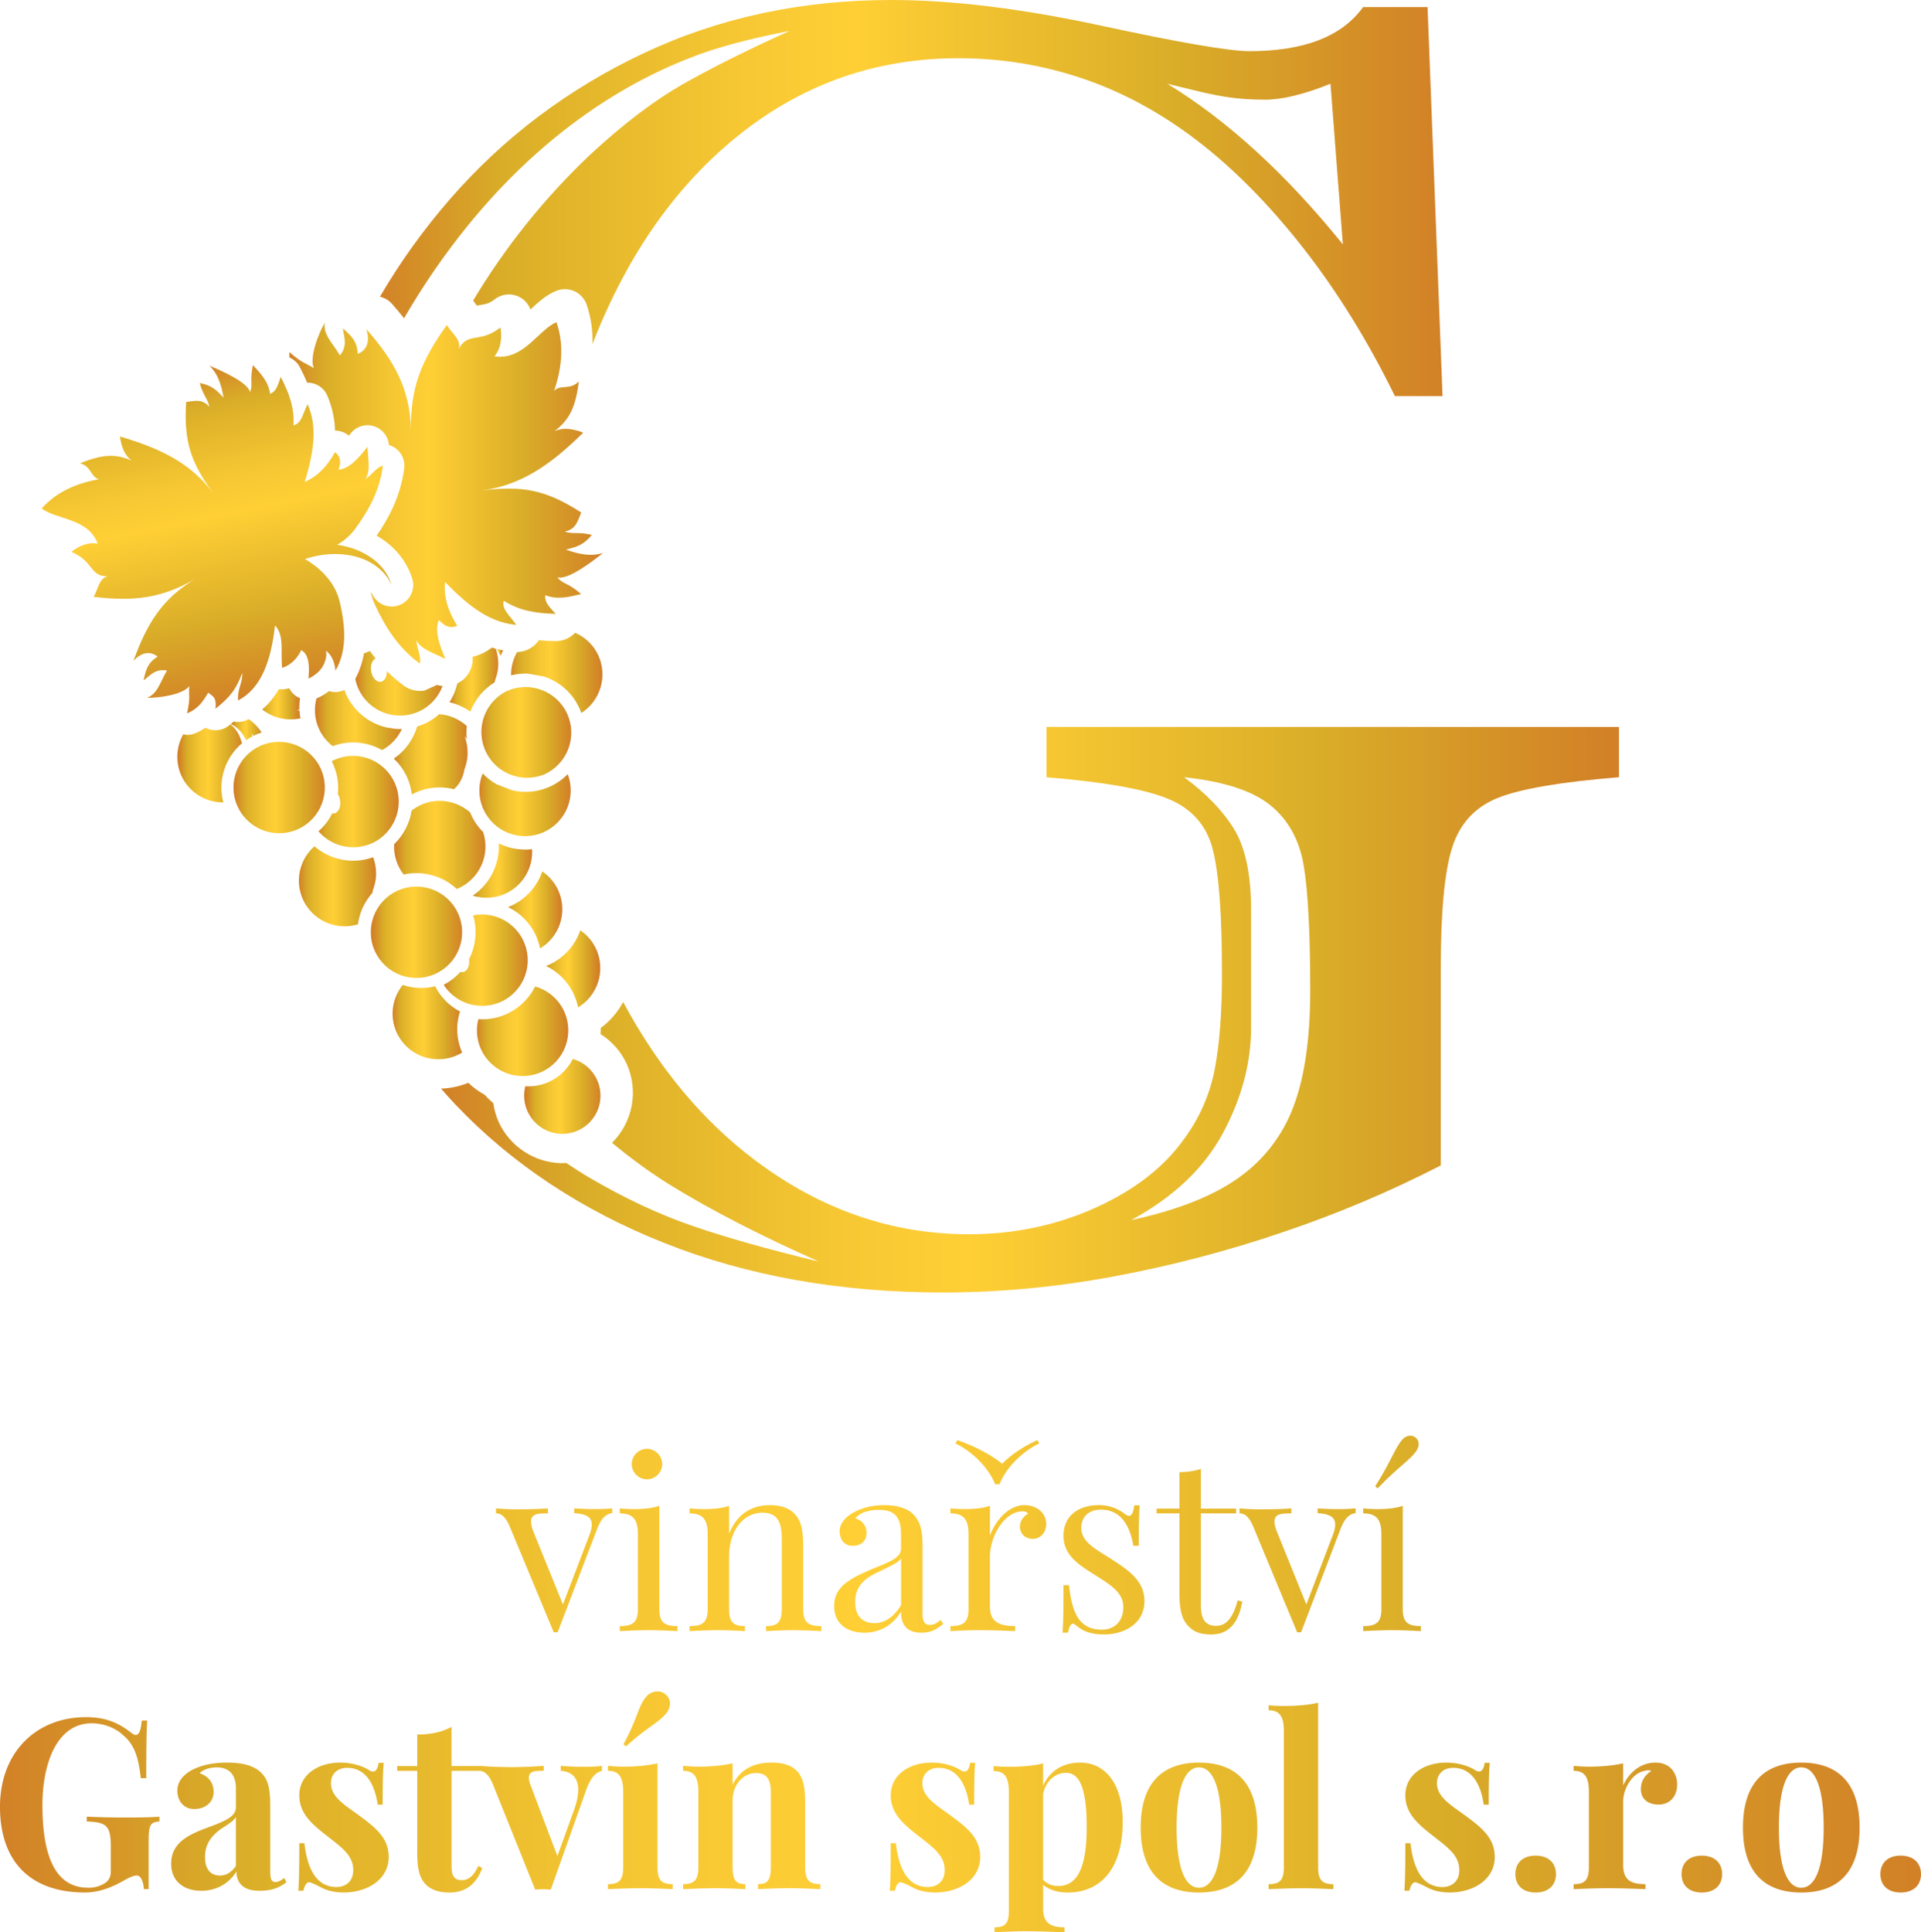 <svg xmlns="http://www.w3.org/2000/svg" xmlns:xlink="http://www.w3.org/1999/xlink" width="96.791" height="97.348" viewBox="0 0 96.791 97.348"><defs><path id="a" d="M67.038 4.221l.623 8.09c-2.875-3.555-5.823-6.252-8.845-8.09.266.061.725.172 1.378.334.65.163 1.244.282 1.778.356.533.074 1.125.111 1.777.111.859 0 1.956-.267 3.289-.801M32.414 2.689c-3.793 1.792-7.038 4.237-9.733 7.333a32.423 32.423 0 00-3.538 4.927c.231.053.447.174.613.362.212.241.413.483.604.725a36.14 36.14 0 01.988-1.614c1.806-2.769 3.844-5.126 6.111-7.067 2.267-1.94 4.689-3.414 7.266-4.422 1.245-.504 2.933-.962 5.067-1.378-2.044.92-3.815 1.8-5.311 2.645-1.497.844-3.088 2.052-4.778 3.622a34.711 34.711 0 00-5.866 7.324c.036.045.076.087.105.137.017.029.047.07.082.114.074-.016.144-.027.208-.038.266-.044.426-.071.7-.284a1.159 1.159 0 011.798.518.018.018 0 01.004-.005c.383-.358.779-.729 1.296-.936a1.167 1.167 0 01.911.018c.288.131.51.375.615.674.22.629.314 1.296.297 1.994.018-.045.032-.093.05-.138 1.762-4.474 4.245-7.97 7.445-10.489 3.2-2.518 6.844-3.778 10.934-3.778 2.162 0 4.252.341 6.266 1.022 2.016.682 3.941 1.726 5.779 3.134 1.837 1.407 3.614 3.207 5.333 5.4 1.719 2.193 3.259 4.682 4.623 7.467h2.4L71.928.355h-3.246c-1.066 1.482-2.977 2.222-5.733 2.222-1.008 0-3.504-.428-7.489-1.289C51.474.429 47.955 0 44.904 0c-4.534 0-8.697.896-12.49 2.689"/></defs><clipPath id="b"><use xlink:href="#a" overflow="visible"/></clipPath><linearGradient id="c" gradientUnits="userSpaceOnUse" x1="-231.23" y1="403.924" x2="-230.23" y2="403.924" gradientTransform="matrix(53.54 0 0 -53.54 12399.121 21635.945)"><stop offset="0" stop-color="#d28127"/><stop offset=".119" stop-color="#d9ad28"/><stop offset=".174" stop-color="#e1b42a"/><stop offset=".334" stop-color="#f6c733"/><stop offset=".447" stop-color="#ffcf35"/><stop offset=".749" stop-color="#d9ad28"/><stop offset=".995" stop-color="#d28127"/><stop offset="1" stop-color="#d28127"/></linearGradient><path clip-path="url(#b)" fill="url(#c)" d="M19.143 0h53.54v19.956h-53.54z"/><defs><path id="d" d="M61.616 57.091c.948-1.762 1.422-3.548 1.422-5.356v-5.867c0-1.806-.289-3.177-.866-4.111-.578-.933-1.416-1.8-2.511-2.6 1.983.208 3.428.675 4.332 1.4.904.726 1.467 1.733 1.69 3.022.222 1.289.333 3.401.333 6.335 0 2.37-.274 4.295-.822 5.777a7.674 7.674 0 01-2.756 3.623c-1.29.932-3.105 1.652-5.445 2.156 2.134-1.157 3.674-2.616 4.623-4.379m-8.889-20.468v2.534c2.903.237 4.947.6 6.134 1.089 1.183.488 1.932 1.334 2.243 2.534.312 1.199.467 3.296.467 6.288 0 1.897-.118 3.482-.356 4.756a8.672 8.672 0 01-1.554 3.556c-1.009 1.422-2.498 2.578-4.468 3.467-1.971.889-4.097 1.334-6.377 1.334-3.884 0-7.476-1.245-10.779-3.735-2.656-2-4.864-4.663-6.639-7.965a3.906 3.906 0 01-1.129 1.307c0 .103-.002.205-.011.308a3.507 3.507 0 011.321 1.506 3.544 3.544 0 01-.74 3.97 26.133 26.133 0 002.953 2.142c2.045 1.259 4.534 2.54 7.467 3.844-2.577-.622-4.704-1.222-6.378-1.801-1.674-.576-3.386-1.376-5.134-2.399a22.381 22.381 0 01-1.212-.767 3.87 3.87 0 01-.286.008 3.566 3.566 0 01-3.129-2.087 3.45 3.45 0 01-.26-.927c-.09-.085-.18-.163-.269-.25-.056-.057-.109-.119-.165-.176-.3-.17-.584-.366-.83-.609a3.923 3.923 0 01-1.374.295c.238.269.476.54.726.802 2.844 2.993 6.355 5.319 10.533 6.978 4.177 1.659 8.859 2.489 14.045 2.489 2.814 0 5.667-.267 8.556-.801a60.72 60.72 0 008.578-2.244 57.387 57.387 0 007.934-3.355v-9.912c0-2.874.192-4.912.578-6.111.384-1.201 1.148-2.029 2.289-2.489 1.14-.459 3.177-.808 6.111-1.045v-2.534H52.727z"/></defs><clipPath id="e"><use xlink:href="#d" overflow="visible"/></clipPath><linearGradient id="f" gradientUnits="userSpaceOnUse" x1="-231.231" y1="403.924" x2="-230.231" y2="403.924" gradientTransform="matrix(59.35 0 0 -59.35 13745.781 24023.82)"><stop offset="0" stop-color="#d28127"/><stop offset=".119" stop-color="#d9ad28"/><stop offset=".174" stop-color="#e1b42a"/><stop offset=".334" stop-color="#f6c733"/><stop offset=".447" stop-color="#ffcf35"/><stop offset=".749" stop-color="#d9ad28"/><stop offset=".995" stop-color="#d28127"/><stop offset="1" stop-color="#d28127"/></linearGradient><path clip-path="url(#e)" fill="url(#f)" d="M22.222 36.623h59.35v28.491h-59.35z"/><defs><path id="g" d="M24.917 17.949c.296-.355.397-.876.299-1.452-1.064.828-1.625.202-2.107 1.08.146-.474-.342-.77-.595-1.203-1.318 1.831-1.84 3.216-1.804 5.267-.062-2.069-.843-3.457-2.25-5.057.173.544.082 1.033-.431 1.245-.039-.631-.288-.873-.754-1.288.061.481.253.859-.148 1.369-.321-.587-.866-1.037-.761-1.661-.357.619-.785 1.805-.552 2.301-.451-.294-.513-.195-1.232-.812-.009.098-.003.182-.001.27.218.098.406.259.522.48.138.268.264.529.371.791a1.08 1.08 0 011.017.654c.252.585.371 1.165.39 1.76h.001c.253 0 .5.089.697.255l.002.002.071-.093a1.078 1.078 0 011.188-.384c.422.132.72.506.756.945a1.084 1.084 0 01.771 1.175c-.182 1.433-.806 2.551-1.389 3.395.224.129.434.273.628.435.554.459.97 1.079 1.169 1.74a1.085 1.085 0 01-1.037 1.395c-.413 0-.804-.237-.985-.633-.018-.037-.049-.071-.071-.108.046.223.116.448.22.671.521 1.111 1.154 2.14 2.25 2.942.082-.396-.135-.676-.172-1.165.263.468.846.621 1.463.932-.371-.826-.537-1.517-.328-1.959.357.378.603.413.923.289-.478-.763-.683-1.455-.617-2.209 1.315 1.353 2.322 2.039 3.592 2.164-.379-.548-.73-.766-.633-1.216.812.505 1.596.632 2.621.659-.48-.494-.555-.677-.524-.94.596.24 1.199.091 1.802-.059-.717-.617-.846-.442-1.204-.842.527.155 1.754-.78 2.312-1.227-.601.197-1.247.06-1.876-.17.616-.146.888-.248 1.311-.735-.641-.17-.945-.028-1.368-.168.543-.131.626-.444.83-.965-1.794-1.15-2.948-1.36-5.003-1.11 2.032-.273 3.496-1.333 5.104-2.912-.466-.185-1.002-.288-1.449-.072.798-.609 1.065-1.258 1.231-2.509-.459.464-.945.133-1.25.479.425-1.245.491-2.397.12-3.461-.899.361-1.662 1.95-3.12 1.715"/></defs><clipPath id="h"><use xlink:href="#g" overflow="visible"/></clipPath><linearGradient id="i" gradientUnits="userSpaceOnUse" x1="-231.231" y1="403.924" x2="-230.231" y2="403.924" gradientTransform="matrix(15.81 0 0 -15.81 3670.285 6410.807)"><stop offset="0" stop-color="#d28127"/><stop offset=".119" stop-color="#d9ad28"/><stop offset=".174" stop-color="#e1b42a"/><stop offset=".334" stop-color="#f6c733"/><stop offset=".447" stop-color="#ffcf35"/><stop offset=".749" stop-color="#d9ad28"/><stop offset=".995" stop-color="#d28127"/><stop offset="1" stop-color="#d28127"/></linearGradient><path clip-path="url(#h)" fill="url(#i)" d="M14.573 16.234h15.814V33.43H14.573z"/><defs><path id="j" d="M12.601 19.76c-.111-.5-1.432-1.081-2.051-1.335.434.402.614.993.712 1.612-.4-.438-.607-.615-1.197-.741.152.603.406.787.483 1.196-.353-.384-.647-.311-1.167-.242-.128 1.989.223 3.028 1.358 4.596-1.143-1.538-2.673-2.256-4.694-2.856.06.465.218.95.597 1.218-.86-.378-1.511-.303-2.61.129.588.165.537.713.958.805-1.211.216-2.184.684-2.887 1.471.703.57 2.349.476 2.817 1.775-.425-.082-.896.071-1.323.413 1.158.495.901 1.239 1.838 1.234-.454.096-.475.629-.716 1.033 2.096.25 3.465.049 5.128-.908-1.665.987-2.448 2.254-3.12 4.13.367-.388.809-.535 1.214-.21-.498.317-.583.629-.711 1.199.365-.268.588-.596 1.186-.498-.335.527-.457 1.177-1.015 1.373.669.013 1.833-.173 2.134-.589-.037.502.073.507-.108 1.375.532-.234.764-.532 1.066-1.049.174.176.438.176.364.817.746-.606 1.036-.968 1.35-1.806.014.539-.244.761-.212 1.386 1.189-.616 1.66-2.025 1.863-3.779.479.521.274 1.298.355 2.137.309-.093.69-.327.966-.891.409.21.421.884.359 1.431.683-.301.966-.904.891-1.401.361.282.443.717.475.999.62-1.065.476-2.298.226-3.418-.263-1.188-1.233-1.896-1.763-2.204.237-.077.476-.139.727-.182a4.467 4.467 0 011.385-.027c.46.064.916.21 1.317.462.4.25.737.615.942 1.06a2.58 2.58 0 00-.825-1.221 3.681 3.681 0 00-1.35-.689 4.317 4.317 0 00-.573-.119 2.94 2.94 0 00.914-.815c.675-.929 1.229-1.914 1.389-3.175-.362.114-.492.419-.875.67.264-.426.124-.973.099-1.619-.507.677-.998 1.126-1.454 1.156.148-.463.065-.68-.181-.887-.408.737-.881 1.218-1.528 1.506.511-1.69.617-2.823.144-3.92-.277.56-.297.945-.708 1.068.044-.893-.206-1.591-.648-2.443-.188.617-.304.762-.532.856-.074-.597-.47-1.024-.865-1.449-.18.866.021.893-.144 1.366"/></defs><clipPath id="k"><use xlink:href="#j" overflow="visible"/></clipPath><linearGradient id="l" gradientUnits="userSpaceOnUse" x1="-231.23" y1="403.905" x2="-230.23" y2="403.905" gradientTransform="scale(16.991 -16.991) rotate(-78.378 -363.734 59.259)"><stop offset="0" stop-color="#d28127"/><stop offset=".119" stop-color="#d9ad28"/><stop offset=".174" stop-color="#e1b42a"/><stop offset=".334" stop-color="#f6c733"/><stop offset=".447" stop-color="#ffcf35"/><stop offset=".749" stop-color="#d9ad28"/><stop offset=".995" stop-color="#d28127"/><stop offset="1" stop-color="#d28127"/></linearGradient><path clip-path="url(#k)" fill="url(#l)" d="M19.022 14.914L23.2 35.228 2.819 39.419l-4.178-20.313z"/><defs><path id="m" d="M15.262 45.312a2.307 2.307 0 002.772 1.256c.019-.153.053-.304.097-.451l.075-.223a3.04 3.04 0 01.556-.91c.014-.06.022-.105.025-.131.031-.088.174-.453.163-.859a2.31 2.31 0 00-.147-.808 2.887 2.887 0 01-.401.113l-.202.035a2.994 2.994 0 01-2.357-.7 2.308 2.308 0 00-.581 2.678"/></defs><clipPath id="n"><use xlink:href="#m" overflow="visible"/></clipPath><linearGradient id="o" gradientUnits="userSpaceOnUse" x1="-231.23" y1="403.894" x2="-230.23" y2="403.894" gradientTransform="matrix(3.892 0 0 -3.892 915.01 1616.73)"><stop offset="0" stop-color="#d28127"/><stop offset=".119" stop-color="#d9ad28"/><stop offset=".174" stop-color="#e1b42a"/><stop offset=".334" stop-color="#f6c733"/><stop offset=".447" stop-color="#ffcf35"/><stop offset=".749" stop-color="#d9ad28"/><stop offset=".995" stop-color="#d28127"/><stop offset="1" stop-color="#d28127"/></linearGradient><path clip-path="url(#n)" fill="url(#o)" d="M14.836 42.634h4.125v4.267h-4.125z"/><defs><path id="p" d="M26.974 44.601l-.112.155a2.956 2.956 0 01-1.126.886c-.045.021-.089.039-.134.058.602.292 1.111.79 1.408 1.45l.02.046.083.217c.043.124.074.245.099.369a2.302 2.302 0 00.112-3.88 2.933 2.933 0 01-.35.699"/></defs><clipPath id="q"><use xlink:href="#p" overflow="visible"/></clipPath><linearGradient id="r" gradientUnits="userSpaceOnUse" x1="-231.23" y1="403.924" x2="-230.23" y2="403.924" gradientTransform="matrix(2.732 0 0 -2.732 657.23 1149.201)"><stop offset="0" stop-color="#d28127"/><stop offset=".119" stop-color="#d9ad28"/><stop offset=".174" stop-color="#e1b42a"/><stop offset=".334" stop-color="#f6c733"/><stop offset=".447" stop-color="#ffcf35"/><stop offset=".749" stop-color="#d9ad28"/><stop offset=".995" stop-color="#d28127"/><stop offset="1" stop-color="#d28127"/></linearGradient><path clip-path="url(#q)" fill="url(#r)" d="M25.602 43.902h3.013v3.88h-3.013z"/><defs><path id="s" d="M28.887 47.568l-.112.156a2.958 2.958 0 01-1.26.943 2.958 2.958 0 011.428 1.496l.084.219c.042.123.073.243.098.368a2.304 2.304 0 00.92-2.921 2.285 2.285 0 00-.808-.959 2.89 2.89 0 01-.35.698"/></defs><clipPath id="t"><use xlink:href="#s" overflow="visible"/></clipPath><linearGradient id="u" gradientUnits="userSpaceOnUse" x1="-231.23" y1="403.924" x2="-230.23" y2="403.924" gradientTransform="matrix(2.732 0 0 -2.732 659.133 1152.15)"><stop offset="0" stop-color="#d28127"/><stop offset=".119" stop-color="#d9ad28"/><stop offset=".174" stop-color="#e1b42a"/><stop offset=".334" stop-color="#f6c733"/><stop offset=".447" stop-color="#ffcf35"/><stop offset=".749" stop-color="#d9ad28"/><stop offset=".995" stop-color="#d28127"/><stop offset="1" stop-color="#d28127"/></linearGradient><path clip-path="url(#t)" fill="url(#u)" d="M27.515 46.87h3.014v3.88h-3.014z"/><defs><path id="v" d="M23.82 45.122a2.307 2.307 0 001.637-.096 2.307 2.307 0 001.353-2.244c-.13.014-.258.022-.388.019l-.329-.024a2.62 2.62 0 01-.328-.058l-.166-.045a2.821 2.821 0 01-.466-.184 2.988 2.988 0 01-1.313 2.632"/></defs><clipPath id="w"><use xlink:href="#v" overflow="visible"/></clipPath><linearGradient id="x" gradientUnits="userSpaceOnUse" x1="-231.23" y1="403.914" x2="-230.23" y2="403.914" gradientTransform="matrix(2.994 0 0 -2.994 716.094 1253.158)"><stop offset="0" stop-color="#d28127"/><stop offset=".119" stop-color="#d9ad28"/><stop offset=".174" stop-color="#e1b42a"/><stop offset=".334" stop-color="#f6c733"/><stop offset=".447" stop-color="#ffcf35"/><stop offset=".749" stop-color="#d9ad28"/><stop offset=".995" stop-color="#d28127"/><stop offset="1" stop-color="#d28127"/></linearGradient><path clip-path="url(#w)" fill="url(#x)" d="M23.82 42.49h3.048v2.794H23.82z"/><defs><path id="y" d="M26.664 50.174l-.036.046a2.956 2.956 0 01-1.112.869 2.908 2.908 0 01-1.414.255 2.288 2.288 0 00.131 1.512 2.304 2.304 0 003.044 1.154 2.304 2.304 0 001.155-3.044 2.295 2.295 0 00-1.471-1.269 2.554 2.554 0 01-.297.477"/></defs><clipPath id="z"><use xlink:href="#y" overflow="visible"/></clipPath><linearGradient id="A" gradientUnits="userSpaceOnUse" x1="-231.23" y1="403.889" x2="-230.23" y2="403.889" gradientTransform="matrix(4.605 0 0 -4.605 1088.8 1911.947)"><stop offset="0" stop-color="#d28127"/><stop offset=".119" stop-color="#d9ad28"/><stop offset=".174" stop-color="#e1b42a"/><stop offset=".334" stop-color="#f6c733"/><stop offset=".447" stop-color="#ffcf35"/><stop offset=".749" stop-color="#d9ad28"/><stop offset=".995" stop-color="#d28127"/><stop offset="1" stop-color="#d28127"/></linearGradient><path clip-path="url(#z)" fill="url(#A)" d="M23.977 49.697h4.976v4.834h-4.976z"/><defs><path id="B" d="M28.635 53.711l-.057.073a2.444 2.444 0 01-.928.726c-.382.173-.786.24-1.179.212a1.922 1.922 0 103.612-.317 1.909 1.909 0 00-1.227-1.056 1.885 1.885 0 01-.221.362"/></defs><clipPath id="C"><use xlink:href="#B" overflow="visible"/></clipPath><linearGradient id="D" gradientUnits="userSpaceOnUse" x1="-231.23" y1="403.889" x2="-230.23" y2="403.889" gradientTransform="matrix(3.842 0 0 -3.842 914.871 1607.237)"><stop offset="0" stop-color="#d28127"/><stop offset=".119" stop-color="#d9ad28"/><stop offset=".174" stop-color="#e1b42a"/><stop offset=".334" stop-color="#f6c733"/><stop offset=".447" stop-color="#ffcf35"/><stop offset=".749" stop-color="#d9ad28"/><stop offset=".995" stop-color="#d28127"/><stop offset="1" stop-color="#d28127"/></linearGradient><path clip-path="url(#C)" fill="url(#D)" d="M26.365 53.349h4.154v4.034h-4.154z"/><defs><path id="E" d="M21.377 36.468a2.84 2.84 0 01-.357.131 2.987 2.987 0 01-1.176 1.621 2.947 2.947 0 01.908 1.804 2.945 2.945 0 012.12-.263c.067-.062.132-.126.188-.198.255-.321.325-.7.339-.798.032-.087.173-.452.161-.857a2.316 2.316 0 00-.153-.823c.007.01.052.066.113.157a3.017 3.017 0 01.001-.665 2.315 2.315 0 00-1.394-.597 2.912 2.912 0 01-.75.488"/></defs><clipPath id="F"><use xlink:href="#E" overflow="visible"/></clipPath><linearGradient id="G" gradientUnits="userSpaceOnUse" x1="-231.23" y1="403.925" x2="-230.23" y2="403.925" gradientTransform="matrix(3.717 0 0 -3.717 879.345 1539.424)"><stop offset="0" stop-color="#d28127"/><stop offset=".119" stop-color="#d9ad28"/><stop offset=".174" stop-color="#e1b42a"/><stop offset=".334" stop-color="#f6c733"/><stop offset=".447" stop-color="#ffcf35"/><stop offset=".749" stop-color="#d9ad28"/><stop offset=".995" stop-color="#d28127"/><stop offset="1" stop-color="#d28127"/></linearGradient><path clip-path="url(#F)" fill="url(#G)" d="M19.844 35.98h3.728v4.044h-3.728z"/><defs><path id="H" d="M23.841 46.117c.223.751.134 1.54-.206 2.207.046.327-.092.615-.306.648a.273.273 0 01-.13-.012 2.991 2.991 0 01-.846.654 2.306 2.306 0 002.885.858 2.302 2.302 0 00-1.397-4.355"/></defs><clipPath id="I"><use xlink:href="#H" overflow="visible"/></clipPath><linearGradient id="J" gradientUnits="userSpaceOnUse" x1="-231.23" y1="403.892" x2="-230.23" y2="403.892" gradientTransform="matrix(4.242 0 0 -4.242 1003.233 1761.824)"><stop offset="0" stop-color="#d28127"/><stop offset=".119" stop-color="#d9ad28"/><stop offset=".174" stop-color="#e1b42a"/><stop offset=".334" stop-color="#f6c733"/><stop offset=".447" stop-color="#ffcf35"/><stop offset=".749" stop-color="#d9ad28"/><stop offset=".995" stop-color="#d28127"/><stop offset="1" stop-color="#d28127"/></linearGradient><path clip-path="url(#I)" fill="url(#J)" d="M22.353 46.072h4.56v4.875h-4.56z"/><defs><path id="K" d="M21.213 40.55a2.216 2.216 0 00-.474.289 2.995 2.995 0 01-.878 1.69 2.29 2.29 0 00.477 1.529 2.99 2.99 0 012.247.396l.046.03c.134.091.262.191.384.302.03-.012.06-.023.09-.037a2.31 2.31 0 001.24-2.827 2.874 2.874 0 01-.654-.99 2.326 2.326 0 00-1.538-.585c-.315 0-.635.065-.94.203"/></defs><clipPath id="L"><use xlink:href="#K" overflow="visible"/></clipPath><linearGradient id="M" gradientUnits="userSpaceOnUse" x1="-231.23" y1="403.924" x2="-230.23" y2="403.924" gradientTransform="matrix(4.604 0 0 -4.604 1084.493 1902.327)"><stop offset="0" stop-color="#d28127"/><stop offset=".119" stop-color="#d9ad28"/><stop offset=".174" stop-color="#e1b42a"/><stop offset=".334" stop-color="#f6c733"/><stop offset=".447" stop-color="#ffcf35"/><stop offset=".749" stop-color="#d9ad28"/><stop offset=".995" stop-color="#d28127"/><stop offset="1" stop-color="#d28127"/></linearGradient><path clip-path="url(#L)" fill="url(#M)" d="M19.841 40.347h4.871v4.439h-4.871z"/><defs><path id="N" d="M24.357 40.769a2.303 2.303 0 003.045 1.152 2.303 2.303 0 001.203-2.918 2.985 2.985 0 01-.342.3l-.217.148-.001-.001a2.925 2.925 0 01-.337.18l-.15.062a2.953 2.953 0 01-1.755.122l-.781-.304a2.936 2.936 0 01-.701-.546 2.294 2.294 0 00.036 1.805"/></defs><clipPath id="O"><use xlink:href="#N" overflow="visible"/></clipPath><linearGradient id="P" gradientUnits="userSpaceOnUse" x1="-231.23" y1="403.89" x2="-230.23" y2="403.89" gradientTransform="matrix(4.603 0 0 -4.603 1088.47 1899.743)"><stop offset="0" stop-color="#d28127"/><stop offset=".119" stop-color="#d9ad28"/><stop offset=".174" stop-color="#e1b42a"/><stop offset=".334" stop-color="#f6c733"/><stop offset=".447" stop-color="#ffcf35"/><stop offset=".749" stop-color="#d9ad28"/><stop offset=".995" stop-color="#d28127"/><stop offset="1" stop-color="#d28127"/></linearGradient><path clip-path="url(#O)" fill="url(#P)" d="M24.089 38.964h4.947v3.48h-4.947z"/><defs><path id="Q" d="M20.038 44.867a2.306 2.306 0 00-1.152 3.047 2.305 2.305 0 003.044 1.152 2.305 2.305 0 001.154-3.044 2.305 2.305 0 00-3.046-1.155"/></defs><clipPath id="R"><use xlink:href="#Q" overflow="visible"/></clipPath><linearGradient id="S" gradientUnits="userSpaceOnUse" x1="-231.23" y1="403.889" x2="-230.23" y2="403.889" gradientTransform="matrix(4.604 0 0 -4.604 1083.36 1906.799)"><stop offset="0" stop-color="#d28127"/><stop offset=".119" stop-color="#d9ad28"/><stop offset=".174" stop-color="#e1b42a"/><stop offset=".334" stop-color="#f6c733"/><stop offset=".447" stop-color="#ffcf35"/><stop offset=".749" stop-color="#d9ad28"/><stop offset=".995" stop-color="#d28127"/><stop offset="1" stop-color="#d28127"/></linearGradient><path clip-path="url(#R)" fill="url(#S)" d="M18.363 44.664h5.242v4.923h-5.242z"/><defs><path id="T" d="M25.536 34.815a2.304 2.304 0 001.89 4.199 2.308 2.308 0 001.156-3.047 2.307 2.307 0 00-3.046-1.152"/></defs><clipPath id="U"><use xlink:href="#T" overflow="visible"/></clipPath><linearGradient id="V" gradientUnits="userSpaceOnUse" x1="-231.23" y1="403.889" x2="-230.23" y2="403.889" gradientTransform="matrix(4.605 0 0 -4.605 1089.002 1896.999)"><stop offset="0" stop-color="#d28127"/><stop offset=".119" stop-color="#d9ad28"/><stop offset=".174" stop-color="#e1b42a"/><stop offset=".334" stop-color="#f6c733"/><stop offset=".447" stop-color="#ffcf35"/><stop offset=".749" stop-color="#d9ad28"/><stop offset=".995" stop-color="#d28127"/><stop offset="1" stop-color="#d28127"/></linearGradient><path clip-path="url(#U)" fill="url(#V)" d="M23.861 34.612h5.242v4.923h-5.242z"/><defs><path id="W" d="M19.985 52.011a2.304 2.304 0 003.301 1.017 2.698 2.698 0 01-.13-.351l-.06-.239a2.906 2.906 0 01.081-1.48 2.894 2.894 0 01-1.254-1.272 2.904 2.904 0 01-1.631-.065 2.305 2.305 0 00-.307 2.39"/></defs><clipPath id="X"><use xlink:href="#W" overflow="visible"/></clipPath><linearGradient id="Y" gradientUnits="userSpaceOnUse" x1="-231.23" y1="403.877" x2="-230.23" y2="403.877" gradientTransform="matrix(3.503 0 0 -3.503 829.761 1466.406)"><stop offset="0" stop-color="#d28127"/><stop offset=".119" stop-color="#d9ad28"/><stop offset=".174" stop-color="#e1b42a"/><stop offset=".334" stop-color="#f6c733"/><stop offset=".447" stop-color="#ffcf35"/><stop offset=".749" stop-color="#d9ad28"/><stop offset=".995" stop-color="#d28127"/><stop offset="1" stop-color="#d28127"/></linearGradient><path clip-path="url(#X)" fill="url(#Y)" d="M19.617 49.621h3.669v4.065h-3.669z"/><defs><path id="Z" d="M13.118 37.575a2.307 2.307 0 00-1.152 3.046 2.306 2.306 0 003.045 1.155 2.306 2.306 0 001.153-3.047 2.31 2.31 0 00-3.046-1.154"/></defs><clipPath id="aa"><use xlink:href="#Z" overflow="visible"/></clipPath><linearGradient id="ab" gradientUnits="userSpaceOnUse" x1="-231.23" y1="403.889" x2="-230.23" y2="403.889" gradientTransform="matrix(4.604 0 0 -4.604 1076.406 1899.447)"><stop offset="0" stop-color="#d28127"/><stop offset=".119" stop-color="#d9ad28"/><stop offset=".174" stop-color="#e1b42a"/><stop offset=".334" stop-color="#f6c733"/><stop offset=".447" stop-color="#ffcf35"/><stop offset=".749" stop-color="#d9ad28"/><stop offset=".995" stop-color="#d28127"/><stop offset="1" stop-color="#d28127"/></linearGradient><path clip-path="url(#aa)" fill="url(#ab)" d="M11.445 37.373h5.241v4.925h-5.241z"/><defs><path id="ac" d="M16.85 38.284c-.047.021-.091.044-.135.067l.068.143c.221.489.294 1.007.24 1.504a.866.866 0 01.112.315c.053.335-.083.635-.303.668a.264.264 0 01-.093-.003c-.168.34-.401.647-.693.901a2.304 2.304 0 002.695.603 2.304 2.304 0 00-.95-4.401 2.28 2.28 0 00-.941.203"/></defs><clipPath id="ad"><use xlink:href="#ac" overflow="visible"/></clipPath><linearGradient id="ae" gradientUnits="userSpaceOnUse" x1="-231.231" y1="403.896" x2="-230.231" y2="403.896" gradientTransform="matrix(4.051 0 0 -4.051 952.68 1676.54)"><stop offset="0" stop-color="#d28127"/><stop offset=".119" stop-color="#d9ad28"/><stop offset=".174" stop-color="#e1b42a"/><stop offset=".334" stop-color="#f6c733"/><stop offset=".447" stop-color="#ffcf35"/><stop offset=".749" stop-color="#d9ad28"/><stop offset=".995" stop-color="#d28127"/><stop offset="1" stop-color="#d28127"/></linearGradient><path clip-path="url(#ad)" fill="url(#ae)" d="M16.046 38.081h4.369v4.831h-4.369z"/><defs><path id="af" d="M24.581 32.767l-.182.104-.152.074a2.878 2.878 0 01-.435.144c.032.405-.113.812-.418 1.103a1.394 1.394 0 01-.349.236c-.079.336-.209.66-.399.95.379.088.736.25 1.053.474.229-.6.651-1.126 1.226-1.477a.752.752 0 00.017-.095 2.44 2.44 0 00.145-.546 1.24 1.24 0 01.015-.138c.003-.056.005-.114.003-.174a2.25 2.25 0 00-.123-.736c-.067-.018-.133-.042-.199-.063-.066.048-.13.1-.202.144"/></defs><clipPath id="ag"><use xlink:href="#af" overflow="visible"/></clipPath><linearGradient id="ah" gradientUnits="userSpaceOnUse" x1="-231.23" y1="403.924" x2="-230.23" y2="403.924" gradientTransform="matrix(2.459 0 0 -2.459 591.29 1027.57)"><stop offset="0" stop-color="#d28127"/><stop offset=".119" stop-color="#d9ad28"/><stop offset=".174" stop-color="#e1b42a"/><stop offset=".334" stop-color="#f6c733"/><stop offset=".447" stop-color="#ffcf35"/><stop offset=".749" stop-color="#d9ad28"/><stop offset=".995" stop-color="#d28127"/><stop offset="1" stop-color="#d28127"/></linearGradient><path clip-path="url(#ag)" fill="url(#ah)" d="M22.646 32.623h2.466v3.229h-2.466z"/><defs><path id="ai" d="M25.226 33.043c.031-.094.079-.182.12-.273a5.464 5.464 0 01-.324-.074c.054.076.13.193.204.347"/></defs><clipPath id="aj"><use xlink:href="#ai" overflow="visible"/></clipPath><linearGradient id="ak" gradientUnits="userSpaceOnUse" x1="-231.23" y1="403.924" x2="-230.23" y2="403.924" gradientTransform="matrix(.324 0 0 -.324 99.876 163.627)"><stop offset="0" stop-color="#d28127"/><stop offset=".119" stop-color="#d9ad28"/><stop offset=".174" stop-color="#e1b42a"/><stop offset=".334" stop-color="#f6c733"/><stop offset=".447" stop-color="#ffcf35"/><stop offset=".749" stop-color="#d9ad28"/><stop offset=".995" stop-color="#d28127"/><stop offset="1" stop-color="#d28127"/></linearGradient><path clip-path="url(#aj)" fill="url(#ak)" d="M25.022 32.696h.324v.347h-.324z"/><defs><path id="al" d="M28.001 32.301h-.036a11.027 11.027 0 01-.811-.047c-.25.368-.661.587-1.101.6-.2.355-.308.759-.3 1.17.277-.069.56-.097.838-.087l.815.146a2.965 2.965 0 011.63 1.3l.109.197c.018.035.035.072.053.11.034.076.065.152.091.229a2.303 2.303 0 00.864-2.887 2.284 2.284 0 00-1.173-1.153 1.368 1.368 0 01-.979.422"/></defs><clipPath id="am"><use xlink:href="#al" overflow="visible"/></clipPath><linearGradient id="an" gradientUnits="userSpaceOnUse" x1="-231.23" y1="403.924" x2="-230.23" y2="403.924" gradientTransform="matrix(4.604 0 0 -4.604 1090.247 1893.407)"><stop offset="0" stop-color="#d28127"/><stop offset=".119" stop-color="#d9ad28"/><stop offset=".174" stop-color="#e1b42a"/><stop offset=".334" stop-color="#f6c733"/><stop offset=".447" stop-color="#ffcf35"/><stop offset=".749" stop-color="#d9ad28"/><stop offset=".995" stop-color="#d28127"/><stop offset="1" stop-color="#d28127"/></linearGradient><path clip-path="url(#am)" fill="url(#an)" d="M25.745 31.879h4.884v4.04h-4.884z"/><defs><path id="ao" d="M16.905 34.866a1.102 1.102 0 01-.326-.05c-.179.14-.382.262-.603.36-.01.005-.02.005-.03.01a2.282 2.282 0 00.118 1.52c.162.36.406.658.699.883a2.974 2.974 0 011.887-.059l.11.036c.17.06.337.134.494.221.453-.243.793-.621.998-1.06-.117.003-.234 0-.35-.011l-.424-.067a2.977 2.977 0 01-2.041-1.676c-.032-.071-.056-.142-.082-.214a1.074 1.074 0 01-.45.107"/></defs><clipPath id="ap"><use xlink:href="#ao" overflow="visible"/></clipPath><linearGradient id="aq" gradientUnits="userSpaceOnUse" x1="-231.23" y1="403.924" x2="-230.23" y2="403.924" gradientTransform="matrix(4.384 0 0 -4.384 1029.659 1807.217)"><stop offset="0" stop-color="#d28127"/><stop offset=".119" stop-color="#d9ad28"/><stop offset=".174" stop-color="#e1b42a"/><stop offset=".334" stop-color="#f6c733"/><stop offset=".447" stop-color="#ffcf35"/><stop offset=".749" stop-color="#d9ad28"/><stop offset=".995" stop-color="#d28127"/><stop offset="1" stop-color="#d28127"/></linearGradient><path clip-path="url(#ap)" fill="url(#aq)" d="M15.818 34.759h4.434v3.028h-4.434z"/><defs><path id="ar" d="M14.522 34.684a1.125 1.125 0 01-.469.033 4.033 4.033 0 01-.84 1.027c.535.42 1.24.598 1.923.444a2.966 2.966 0 01-.05-.409c-.07.014-.118.02-.132.023.029-.016.075-.039.13-.07a3 3 0 01.033-.561c-.076-.033-.152-.062-.219-.112a1.064 1.064 0 01-.328-.391l-.048.016"/></defs><clipPath id="as"><use xlink:href="#ar" overflow="visible"/></clipPath><linearGradient id="at" gradientUnits="userSpaceOnUse" x1="-231.23" y1="403.898" x2="-230.229" y2="403.898" gradientTransform="matrix(1.923 0 0 -1.923 457.788 812.062)"><stop offset="0" stop-color="#d28127"/><stop offset=".119" stop-color="#d9ad28"/><stop offset=".174" stop-color="#e1b42a"/><stop offset=".334" stop-color="#f6c733"/><stop offset=".447" stop-color="#ffcf35"/><stop offset=".749" stop-color="#d9ad28"/><stop offset=".995" stop-color="#d28127"/><stop offset="1" stop-color="#d28127"/></linearGradient><path clip-path="url(#as)" fill="url(#at)" d="M13.213 34.668h1.923v1.674h-1.923z"/><defs><path id="au" d="M11.539 36.549a1.084 1.084 0 01-1.186.117 3.2 3.2 0 01-.489.265c-.14.061-.289.092-.437.092-.065 0-.128-.021-.191-.033a2.3 2.3 0 00-.103 2.079 2.31 2.31 0 002.121 1.358 2.92 2.92 0 01.944-2.984.088.088 0 01-.009-.021c-.027-.066-.094-.349-.256-.584a1.42 1.42 0 00-.326-.347 3.5 3.5 0 01-.068.058"/></defs><clipPath id="av"><use xlink:href="#au" overflow="visible"/></clipPath><linearGradient id="aw" gradientUnits="userSpaceOnUse" x1="-231.23" y1="403.923" x2="-230.23" y2="403.923" gradientTransform="matrix(3.264 0 0 -3.264 763.76 1357.03)"><stop offset="0" stop-color="#d28127"/><stop offset=".119" stop-color="#d9ad28"/><stop offset=".174" stop-color="#e1b42a"/><stop offset=".334" stop-color="#f6c733"/><stop offset=".447" stop-color="#ffcf35"/><stop offset=".749" stop-color="#d9ad28"/><stop offset=".995" stop-color="#d28127"/><stop offset="1" stop-color="#d28127"/></linearGradient><path clip-path="url(#av)" fill="url(#aw)" d="M8.821 36.491h3.377v3.942H8.821z"/><defs><path id="ax" d="M12.493 36.249a1.086 1.086 0 01-.714.1l-.151.125c.097.045.237.123.369.252.21.184.355.453.402.563.103-.072.21-.137.324-.197-.027-.09-.05-.15-.056-.162.007.008.048.059.102.14a2.932 2.932 0 01.414-.168 2.3 2.3 0 00-.658-.674c-.012.006-.021.015-.032.021"/></defs><clipPath id="ay"><use xlink:href="#ax" overflow="visible"/></clipPath><linearGradient id="az" gradientUnits="userSpaceOnUse" x1="-231.23" y1="403.924" x2="-230.231" y2="403.924" gradientTransform="matrix(1.555 0 0 -1.555 371.26 664.981)"><stop offset="0" stop-color="#d28127"/><stop offset=".119" stop-color="#d9ad28"/><stop offset=".174" stop-color="#e1b42a"/><stop offset=".334" stop-color="#f6c733"/><stop offset=".447" stop-color="#ffcf35"/><stop offset=".749" stop-color="#d9ad28"/><stop offset=".995" stop-color="#d28127"/><stop offset="1" stop-color="#d28127"/></linearGradient><path clip-path="url(#ay)" fill="url(#az)" d="M11.628 36.228h1.555v1.061h-1.555z"/><defs><path id="aA" d="M18.616 32.809c-.09.041-.181.073-.274.104a4.285 4.285 0 01-.439 1.288c.033.167.08.332.153.494a2.303 2.303 0 003.043 1.154 2.292 2.292 0 001.199-1.287 1.459 1.459 0 01-.284-.057l-.02.01-.593.27a1.365 1.365 0 01-1.06-.244 7.422 7.422 0 01-.844-.728c.002.277-.118.506-.306.535-.219.034-.441-.21-.492-.545-.044-.291.056-.543.225-.63a6.81 6.81 0 01-.286-.377l-.022.013"/></defs><clipPath id="aB"><use xlink:href="#aA" overflow="visible"/></clipPath><linearGradient id="aC" gradientUnits="userSpaceOnUse" x1="-231.23" y1="403.889" x2="-230.23" y2="403.889" gradientTransform="matrix(4.395 0 0 -4.395 1034.218 1809.773)"><stop offset="0" stop-color="#d28127"/><stop offset=".119" stop-color="#d9ad28"/><stop offset=".174" stop-color="#e1b42a"/><stop offset=".334" stop-color="#f6c733"/><stop offset=".447" stop-color="#ffcf35"/><stop offset=".749" stop-color="#d9ad28"/><stop offset=".995" stop-color="#d28127"/><stop offset="1" stop-color="#d28127"/></linearGradient><path clip-path="url(#aB)" fill="url(#aC)" d="M17.903 32.796h4.395v3.574h-4.395z"/><linearGradient id="aD" gradientUnits="userSpaceOnUse" x1="0" y1="84.839" x2="96.791" y2="84.839"><stop offset="0" stop-color="#d28127"/><stop offset=".119" stop-color="#d9ad28"/><stop offset=".174" stop-color="#e1b42a"/><stop offset=".334" stop-color="#f6c733"/><stop offset=".447" stop-color="#ffcf35"/><stop offset=".749" stop-color="#d9ad28"/><stop offset=".995" stop-color="#d28127"/><stop offset="1" stop-color="#d28127"/></linearGradient><path fill="url(#aD)" d="M30.847 75.992a9.926 9.926 0 01-.908.035c-.375 0-.592-.012-1.008-.035v.24c.609.041.885.199.885.574 0 .146-.041.334-.129.557l-1.324 3.469-1.477-3.65c-.088-.223-.129-.393-.129-.527 0-.41.393-.41.85-.41v-.252c-.48.035-1.066.047-1.559.047-.41 0-.744-.023-1.055-.047v.252c.17 0 .434.047.697.674l2.209 5.314h.199l1.969-5.156c.229-.615.48-.809.779-.844v-.241zm2.373 5.069v-5.197c-.346.117-.779.164-1.248.164-.24 0-.492-.012-.744-.035v.252c.697 0 .914.34.914 1.061v3.756c0 .668-.252.861-.914.861v.252c.275-.012.902-.047 1.453-.047s1.178.035 1.453.047v-.252c-.662-.001-.914-.194-.914-.862zm-.621-6.534a.775.775 0 00.768-.768.779.779 0 00-.768-.768.775.775 0 00-.768.768.77.77 0 00.768.768zm7.869 6.534v-3.205c0-.82-.117-1.248-.416-1.576-.275-.287-.662-.451-1.271-.451-.82 0-1.623.369-2.045 1.447v-1.412c-.346.117-.779.164-1.248.164-.24 0-.492-.012-.744-.035v.252c.697 0 .914.34.914 1.061v3.756c0 .668-.252.861-.914.861v.252c.275-.012.914-.047 1.441-.047s1.096.035 1.348.047v-.252c-.58 0-.797-.193-.797-.861v-2.666c0-1.225.674-2.186 1.682-2.186.867 0 .973.639.973 1.383v3.469c0 .668-.217.861-.791.861v.252c.252-.012.814-.047 1.342-.047s1.166.035 1.441.047v-.252c-.663-.001-.915-.194-.915-.862zm4.933.128c0 .563.193 1.066 1.031 1.066.51 0 .762-.188 1.096-.439l-.135-.205c-.164.141-.322.252-.539.252-.275 0-.369-.182-.369-.568v-3.334c0-.85-.1-1.295-.48-1.682-.275-.275-.779-.451-1.453-.451-.768 0-1.342.229-1.682.451-.334.229-.563.504-.563.855 0 .434.24.744.65.744.428 0 .703-.24.703-.65a.74.74 0 00-.563-.732c.275-.346.779-.428 1.189-.428.621 0 1.113.199 1.113 1.207v.744c0 .48-.633.686-1.436 1.02-1.201.504-1.934.926-1.934 1.875 0 .938.721 1.342 1.523 1.342.578 0 1.334-.217 1.849-1.067zm-2.314-.468c0-.926.639-1.271 1.166-1.523.756-.369 1.02-.492 1.148-.686v2.355c-.404.656-.873.908-1.354.908-.55 0-.96-.334-.96-1.054zm7.055-5.942h.217c.322-.803 1.078-1.605 2.004-2.063l-.094-.164c-.674.299-1.371.768-1.775 1.195-.504-.428-1.395-.896-2.256-1.195l-.1.164c.925.458 1.681 1.261 2.004 2.063zm1.007 7.395v-.252c-.791 0-1.271-.205-1.271-.984v-2.543c0-.891.662-2.256 1.67-2.256.105 0 .193.035.252.117-.217.135-.41.352-.41.65 0 .398.305.621.639.621.422 0 .686-.346.686-.756 0-.516-.445-.943-1.096-.943-.838 0-1.488.838-1.74 1.535v-1.5c-.346.117-.779.164-1.248.164-.24 0-.492-.012-.744-.035v.252c.697 0 .914.34.914 1.061v3.756c0 .668-.252.861-.914.861v.252c.275-.012.867-.047 1.418-.047.743 0 1.475.035 1.844.047zm4.875-3.61c-.82-.533-1.541-.867-1.541-1.588 0-.598.422-.92.984-.92 1.084 0 1.488.932 1.635 1.822h.275c0-1.031.012-1.6.047-2.039h-.275c-.041.357-.129.527-.27.527-.059 0-.129-.035-.211-.1a2.105 2.105 0 00-1.307-.439c-.949 0-1.775.48-1.775 1.547 0 .996.779 1.465 1.652 2.016.785.492 1.359.873 1.359 1.57 0 .855-.586 1.143-1.066 1.143-1.201 0-1.512-.902-1.67-2.244h-.275c0 1.213-.012 1.881-.047 2.396h.275c.047-.299.141-.451.246-.451.035 0 .076.012.111.047.158.129.322.24.492.322.287.117.604.17.949.17 1.09 0 2.051-.58 2.051-1.682.002-.983-.73-1.511-1.639-2.097zm3.405 1.7c0 .855.117 1.324.469 1.682.264.264.586.398 1.137.398.973 0 1.395-.721 1.559-1.658l-.234-.059c-.252.938-.604 1.283-1.084 1.283s-.768-.264-.768-1.02v-4.646h1.775v-.24h-1.775V74c-.299.111-.686.158-1.078.17v1.834h-1.154v.24h1.154v4.02zm6.961-4.272v.24c.609.041.885.199.885.574 0 .146-.041.334-.129.557l-1.324 3.469-1.477-3.65c-.088-.223-.129-.393-.129-.527 0-.41.393-.41.85-.41v-.252c-.48.035-1.066.047-1.559.047-.41 0-.744-.023-1.055-.047v.252c.17 0 .434.047.697.674l2.209 5.314h.199l1.969-5.156c.229-.615.48-.809.779-.844v-.24a9.926 9.926 0 01-.908.035 15.716 15.716 0 01-1.007-.036zm5.203 5.93c-.662 0-.914-.193-.914-.861v-5.197c-.346.117-.779.164-1.248.164-.24 0-.492-.012-.744-.035v.252c.697 0 .914.34.914 1.061v3.756c0 .668-.252.861-.914.861v.252c.275-.012.902-.047 1.453-.047s1.178.035 1.453.047v-.253zm-.276-8.76c.111-.146.164-.287.164-.41a.43.43 0 00-.164-.334.418.418 0 00-.264-.088c-.146 0-.311.076-.457.27-.357.469-.563 1.113-1.307 2.279l.129.105c.95-1.007 1.53-1.353 1.899-1.822zM4.371 91.523v.24c1.008.041 1.213.211 1.213 1.301v1.178c0 .293-.07.469-.293.627a1.517 1.517 0 01-.85.234c-1.482 0-2.303-1.277-2.303-4.16 0-2.109.732-4.125 2.484-4.125.568 0 1.178.217 1.57.592.621.504.791 1.213.902 2.174h.275c0-1.465.012-2.291.047-2.906h-.273c-.047.498-.135.727-.299.727-.07 0-.152-.041-.24-.117-.551-.422-1.172-.779-2.262-.779C1.805 86.508 0 88.295 0 91.025c0 2.713 1.482 4.318 4.283 4.318.721 0 1.383-.27 1.969-.609.387-.211.527-.246.645-.246.234 0 .34.41.352.686h.24v-2.379c0-.885.088-.99.545-1.031v-.24c-.363.029-.938.041-1.611.041a43.55 43.55 0 01-2.052-.042zm9.504 3.293c-.193 0-.258-.146-.258-.533V91.02c0-.838-.076-1.318-.428-1.682-.387-.398-.984-.539-1.758-.539-.809 0-1.395.17-1.822.41-.393.229-.674.563-.674 1.002 0 .527.328.926.85.926.592 0 .979-.363.979-.861 0-.486-.281-.797-.709-.943.217-.211.568-.293.855-.293.709 0 .979.445.979 1.072v.938c0 .516-.691.744-1.576 1.078-1.113.41-1.688.896-1.688 1.764 0 .873.621 1.365 1.518 1.365.674 0 1.359-.299 1.77-.973.006.516.275.973 1.154.973.609 0 1.008-.146 1.371-.439l-.123-.205c-.135.104-.27.203-.44.203zm-1.986-.814c-.252.357-.516.486-.809.486-.428 0-.75-.27-.75-.932 0-.721.393-1.113.814-1.424.404-.252.633-.41.744-.592v2.462zm6.263-2.496c-.738-.551-1.477-.949-1.477-1.67 0-.492.352-.773.814-.773 1.025 0 1.418.973 1.541 1.857h.252c0-1.066.012-1.652.053-2.109h-.258c-.041.299-.141.439-.281.439a.418.418 0 01-.217-.082c-.234-.152-.762-.369-1.436-.369-1.09 0-2.063.586-2.063 1.652 0 .967.721 1.512 1.506 2.127.691.539 1.213.932 1.213 1.635 0 .615-.428.855-.844.855-1.008 0-1.471-.908-1.617-2.209h-.258c0 1.213-.012 1.881-.047 2.396h.252c.059-.258.158-.428.293-.428.018 0 .035.006.053.012.17.053.34.141.557.252.27.146.645.252 1.125.252 1.236 0 2.273-.686 2.273-1.781.002-.949-.631-1.464-1.434-2.056zm10.102-2.543v.252c.539.035.879.334.879.955 0 .258-.059.574-.188.955l-.861 2.385-1.377-3.645a.984.984 0 01-.059-.305c0-.352.346-.346.75-.346v-.252a20.602 20.602 0 01-3.264 0v.012h-1.383V87c-.498.27-1.055.381-1.729.387v1.588h-1.008v.24h1.008v4.049c0 .838.088 1.324.434 1.676.27.27.662.404 1.201.404.885 0 1.377-.516 1.641-1.23l-.198-.112c-.234.533-.527.721-.82.721-.352 0-.527-.176-.527-.668v-4.84h1.383c.17 0 .445.059.697.674l2.133 5.309a4.406 4.406 0 01.786 0l1.758-4.951c.246-.715.521-.955.82-1.031v-.252c-.205.035-.598.047-.92.047a13.998 13.998 0 01-1.156-.048zm5.314-2.643a.787.787 0 00.188-.492.572.572 0 00-.217-.463.633.633 0 00-.416-.152c-.217 0-.428.1-.574.281-.404.48-.428 1.102-1.137 2.385l.129.105c1.061-.972 1.641-1.189 2.027-1.664zm-.439 7.741v-5.227c-.504.117-1.084.17-1.752.17a8.3 8.3 0 01-.744-.041v.252c.58 0 .768.34.768 1.061v3.785c0 .668-.211.861-.768.861v.252c.316-.012 1.037-.047 1.658-.047.627 0 1.301.035 1.605.047v-.252c-.562 0-.767-.193-.767-.861zm7.441 0v-3.234c0-.814-.111-1.254-.375-1.559-.246-.281-.639-.469-1.324-.469-.844 0-1.559.305-1.957 1.119v-1.084c-.504.117-1.084.17-1.752.17a8.3 8.3 0 01-.744-.041v.252c.58 0 .768.34.768 1.061v3.785c0 .668-.211.861-.768.861v.252c.316-.012 1.037-.047 1.652-.047.586 0 1.207.035 1.488.047v-.252c-.475 0-.645-.193-.645-.861v-3.346c0-.791.516-1.389 1.189-1.389.598 0 .738.404.738 1.002v3.732c0 .668-.17.861-.645.861v.252c.293-.012.943-.047 1.559-.047.586 0 1.277.035 1.582.047v-.252c-.555.001-.766-.192-.766-.86zm7.383-2.555c-.738-.551-1.477-.949-1.477-1.67 0-.492.352-.773.814-.773 1.025 0 1.418.973 1.541 1.857h.252c0-1.066.012-1.652.053-2.109h-.258c-.041.299-.141.439-.281.439a.418.418 0 01-.217-.082c-.234-.152-.762-.369-1.436-.369-1.09 0-2.063.586-2.063 1.652 0 .967.721 1.512 1.506 2.127.691.539 1.213.932 1.213 1.635 0 .615-.428.855-.844.855-1.008 0-1.471-.908-1.617-2.209h-.258c0 1.213-.012 1.881-.047 2.396h.252c.059-.258.158-.428.293-.428.018 0 .035.006.053.012.17.053.34.141.557.252.27.146.645.252 1.125.252 1.236 0 2.273-.686 2.273-1.781.002-.949-.631-1.464-1.434-2.056zm6.469-2.707c-.85 0-1.529.404-1.863 1.166V88.84c-.498.123-1.084.17-1.752.17-.24 0-.492-.012-.744-.035v.252c.58 0 .768.334.768 1.055v5.994c0 .639-.193.82-.721.82v.252c.299-.012.926-.053 1.512-.053.814 0 1.611.041 2.016.053v-.252c-.674 0-1.078-.193-1.078-.938v-1.201c.299.252.738.387 1.23.387 1.682 0 2.777-1.219 2.777-3.551-.001-1.998-.926-2.994-2.145-2.994zm-1.102 6.217c-.322 0-.586-.117-.762-.322v-4.318c.146-.68.633-1.061 1.16-1.061.627 0 1.037.674 1.037 2.713.001 1.845-.368 2.988-1.435 2.988zm7.09-6.217c-1.723 0-2.936.902-2.936 3.275 0 2.379 1.213 3.27 2.936 3.27 1.729 0 2.941-.891 2.941-3.27.001-2.373-1.212-3.275-2.941-3.275zm0 6.305c-.65 0-1.125-.879-1.125-3.029 0-2.145.475-3.035 1.125-3.035.656 0 1.131.891 1.131 3.035 0 2.15-.475 3.029-1.131 3.029zm6.006-1.043v-8.279c-.498.117-1.084.164-1.752.164-.24 0-.492-.012-.744-.035v.252c.58 0 .768.34.768 1.061v6.838c0 .668-.205.861-.768.861v.252c.322-.012 1.037-.047 1.664-.047.621 0 1.295.035 1.6.047v-.252c-.557-.001-.768-.194-.768-.862zm7.465-2.555c-.738-.551-1.477-.949-1.477-1.67 0-.492.352-.773.814-.773 1.025 0 1.418.973 1.541 1.857h.252c0-1.066.012-1.652.053-2.109h-.258c-.041.299-.141.439-.281.439a.418.418 0 01-.217-.082c-.234-.152-.762-.369-1.436-.369-1.09 0-2.063.586-2.063 1.652 0 .967.721 1.512 1.506 2.127.691.539 1.213.932 1.213 1.635 0 .615-.428.855-.844.855-1.008 0-1.471-.908-1.617-2.209h-.258c0 1.213-.012 1.881-.047 2.396h.252c.059-.258.158-.428.293-.428.018 0 .035.006.053.012.17.053.34.141.557.252.27.146.645.252 1.125.252 1.236 0 2.273-.686 2.273-1.781.001-.949-.631-1.464-1.434-2.056zm3.492 1.98c-.627 0-1.02.352-1.02.932 0 .574.393.926 1.02.926s1.025-.352 1.025-.926c0-.58-.398-.932-1.025-.932zm6.035-4.687c-.756 0-1.336.51-1.623 1.154v-1.119c-.504.117-1.084.17-1.752.17a8.3 8.3 0 01-.744-.041v.252c.58 0 .768.34.768 1.061v3.785c0 .668-.211.861-.768.861v.252c.328-.012 1.061-.047 1.717-.047.756 0 1.535.035 1.904.047v-.252c-.756 0-1.125-.211-1.125-.984v-3.176c0-.645.451-1.441 1.09-1.547a.595.595 0 01.17-.029c.059 0 .111.012.158.029-.299.199-.527.486-.527.926 0 .469.334.773.896.773s.932-.416.932-1.008c0-.539-.316-1.107-1.096-1.107zm2.338 4.687c-.627 0-1.02.352-1.02.932 0 .574.393.926 1.02.926s1.025-.352 1.025-.926c0-.58-.398-.932-1.025-.932zm5.01-4.687c-1.723 0-2.936.902-2.936 3.275 0 2.379 1.213 3.27 2.936 3.27 1.729 0 2.941-.891 2.941-3.27 0-2.373-1.213-3.275-2.941-3.275zm0 6.305c-.65 0-1.125-.879-1.125-3.029 0-2.145.475-3.035 1.125-3.035.656 0 1.131.891 1.131 3.035 0 2.15-.475 3.029-1.131 3.029zm5.01-1.618c-.627 0-1.02.352-1.02.932 0 .574.393.926 1.02.926s1.025-.352 1.025-.926c0-.58-.398-.932-1.025-.932z"/></svg>